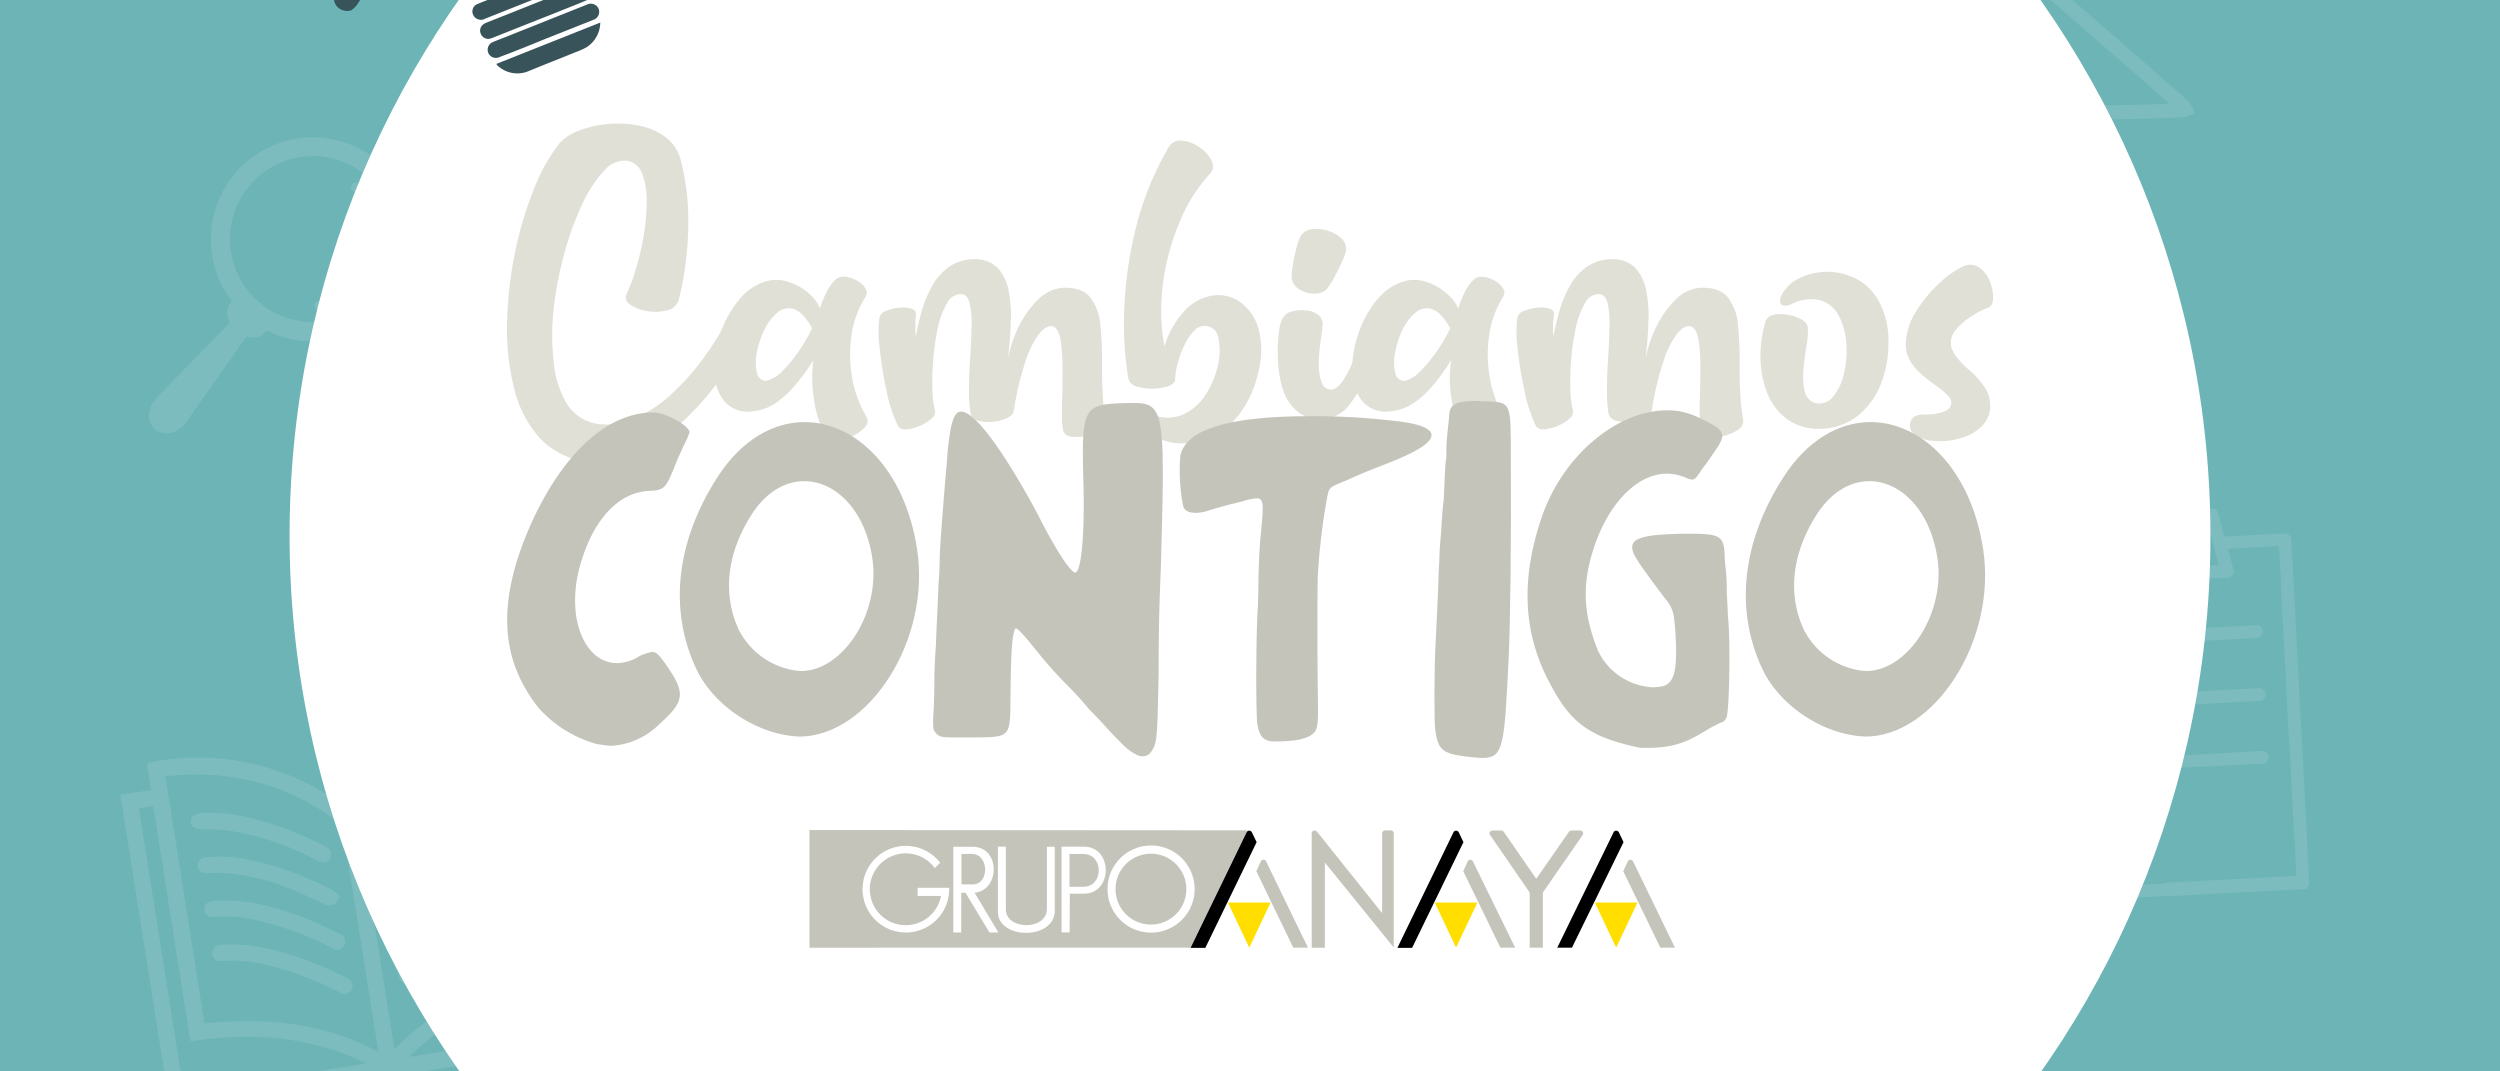 <?xml version="1.0"?>
<svg xmlns="http://www.w3.org/2000/svg" version="1.1" width="1050" height="450" viewBox="0 0 65535 28086"><rect x="0" y="0" width="65535" height="28086" fill="#808080" stroke="none"/><svg id="Capa_1" data-name="Capa 1" viewBox="0 0 396 396" width="65535" height="65535" x="0" y="-18724.5"><defs><style>.cls-1{fill:#6cb4b6;}.cls-2,.cls-4{fill:#fff;}.cls-2,.cls-3{opacity:0.11;}.cls-5{fill:#39535b;}.cls-6{fill:#e0e0d7;}.cls-7{fill:#c5c4bb;}.cls-8{fill:#ffde00;}</style></defs><rect class="cls-1" width="396" height="396"/><path class="cls-2" d="M90.39,363.24l.36-.12c.5.86,1,1.71,1.62,2.79l-1.86.41c0-1.17-.08-2.13-.12-3.08m31.81,3.52c-1.24-.58-2.43-1.23-3.69-1.7C113,363,107.2,363,101.42,363.67c-1.16.14-1.57-.19-1.87-1.27C98,356.67,96.29,351,94.66,345.24a10.76,10.76,0,0,1-.22-1.36c.61,0,1,0,1.49.07,6.2.56,12.4,1.16,18.6,1.64a4.5,4.5,0,0,0,2.76-.78c4.84-3.56,9.59-7.22,14.37-10.84.56-.43,1.16-.83,1.83-1.31,1.95,6.78,3.83,13.34,5.71,19.9-6.87,3.39-13.36,7.07-17,14.2m23.91-46.92c-.49.44-.64.6-.81.73q-14.58,11.08-29.2,22.13a3.49,3.49,0,0,1-2.21.43c-6.81-.57-13.63-1.2-20.44-1.83-1.78-.16-3.55-.34-5.73-.56,3.15-2.4,5.94-4.51,8.72-6.64.72-.54,1.67-1.1.9-2.15s-1.6-.36-2.34.2c-3.29,2.49-6.57,5-9.87,7.47a2.7,2.7,0,0,1-1.46.73c-2.11-.1-4.22-.33-6.66-.55.44-.43.61-.63.82-.79q14.52-11,29.08-22a3.43,3.43,0,0,1,2.17-.49c6.93.57,13.86,1.21,20.78,1.84l16.25,1.49M86.33,343.12a34.57,34.57,0,0,1,4.44.45A2.26,2.26,0,0,1,92.06,345c1.91,6.47,3.8,12.94,5.58,19.45.46,1.68,1.19,2.05,2.9,1.82,6-.83,12-1.08,17.72,1.34a22,22,0,0,1,3.58,2.23c.88.61,1.71.61,2-.43,2-6,6.68-9.23,11.7-12.21a33.34,33.34,0,0,1,4.86-2.42c1.46-.56,1.71-1.34,1.3-2.74-1.9-6.47-3.7-13-5.63-19.44a2,2,0,0,1,.86-2.68q6.22-4.57,12.32-9.33a8.08,8.08,0,0,0,1.37-1.93,7.09,7.09,0,0,0-2.13-1q-20-1.87-40.08-3.6a4.42,4.42,0,0,0-2.76.82q-16,12-31.95,24.18A8.05,8.05,0,0,0,72.37,341a8.33,8.33,0,0,0,2.29,1c2.46.32,5,.49,7.44.66a1.6,1.6,0,0,1,1.76,1.37c1.12,4.21,2.61,8.35,3.5,12.61.62,2.95.49,6.07.68,9.11,0,.68,0,1.36.06,2,.1,1.14.72,1.62,1.85,1.31,1.42-.38,2.84-.78,4.25-1.22a1.36,1.36,0,0,0,.9-2.22,9.4,9.4,0,0,0-.58-1c-4.56-6.19-6.12-13.56-8.13-20.74a4,4,0,0,1-.06-.79"/><path class="cls-2" d="M278.52,131.78l.33.11c-.09.91-.18,1.82-.29,3l-1.62-.69,1.58-2.38m21.87,19.85c-.61-1.1-1.15-2.23-1.83-3.27-3-4.58-7.35-7.65-12-10.28-.94-.53-1.07-1-.71-2,1.91-5.14,3.75-10.32,5.63-15.48a12,12,0,0,1,.57-1.13c.44.35.77.59,1.08.86,4.33,3.77,8.64,7.58,13,11.29a4.11,4.11,0,0,0,2.49.91c5.53,0,11.06-.21,16.6-.33.66,0,1.32,0,2.08,0-2.22,6.12-4.36,12-6.5,18-7-1.18-13.81-1.94-20.4,1.42m43.27-22.14c-.61.07-.8.1-1,.11-11.27.26-22.54.54-33.81.74a3.14,3.14,0,0,1-1.88-.87c-4.79-4.12-9.54-8.28-14.3-12.43l-4-3.52,10.12-.24c.83,0,1.85.08,1.84-1.13s-1-1.13-1.86-1.11c-3.81.08-7.61.18-11.42.24a2.5,2.5,0,0,1-1.49-.25c-1.53-1.21-3-2.53-4.68-4,.56-.08.8-.14,1-.15,11.21-.25,22.43-.51,33.65-.71a3.16,3.16,0,0,1,1.89.8c4.87,4.18,9.7,8.41,14.54,12.63,3.69,3.21,7.37,6.44,11.34,9.9m-57.29-15a34.63,34.63,0,0,1,3.08,2.74,2.13,2.13,0,0,1,.19,1.76c-2.07,5.87-4.16,11.74-6.35,17.56-.57,1.51-.23,2.18,1.18,2.93,4.92,2.62,9.54,5.68,12.52,10.59a19.66,19.66,0,0,1,1.47,3.61c.33.93,1,1.39,1.77.79,4.68-3.41,10-3.29,15.35-2.8a31.75,31.75,0,0,1,4.95.82c1.39.37,2-.07,2.45-1.35,2.08-5.86,4.25-11.7,6.31-17.57a1.89,1.89,0,0,1,2.1-1.54c4.75,0,9.5-.15,14.25-.31a7.56,7.56,0,0,0,2.07-.7,6.57,6.57,0,0,0-1-1.9q-14-12.24-28-24.38a4.14,4.14,0,0,0-2.51-.88q-18.48.3-37,.78a7.65,7.65,0,0,0-2.08.71,7.75,7.75,0,0,0,1.15,2c1.67,1.57,3.44,3,5.2,4.52a1.48,1.48,0,0,1,.59,2c-1.45,3.76-2.58,7.65-4.22,11.32a58.73,58.73,0,0,1-4.41,7.19c-.34.53-.74,1-1.06,1.55a1.2,1.2,0,0,0,.67,2c1.27.48,2.54.94,3.83,1.38,1.07.36,1.73,0,1.88-1.17a8.07,8.07,0,0,0,.12-1.09c-.06-7.09,2.76-13.44,5.15-19.91a3.84,3.84,0,0,1,.38-.62"/><g class="cls-3"><path class="cls-4" d="M340.42,203.22h0l2.94-.15,7.7-.4c.37,0,.37,0,.28-.38l-.75-2.91-.93-3.61a.3.3,0,0,0-.19-.16,4.57,4.57,0,0,0-.64,0l-2.76.14a1,1,0,0,1-1-.83,5.23,5.23,0,0,0-.51-1.76,5.17,5.17,0,0,0-3.91-2.81,5,5,0,0,0-2.72.38,5,5,0,0,0-1.82,1.35,4.75,4.75,0,0,0-1.11,2.23c-.08.37-.1.75-.15,1.12a1,1,0,0,1-1,1c-1,.06-2.07.12-3.1.16-.25,0-.34.11-.36.34s-.08.75-.14,1.12c-.13.85-.27,1.7-.4,2.54s-.28,1.93-.43,2.89c-.05.32-.05.33.27.31l6.25-.31,4.46-.24m2.61,49.7.49,0,6.84-.36c2.15-.11,4.3-.21,6.45-.33l4.89-.26,1.79-.1c.17,0,.25,0,.21-.23s0-.43,0-.64c-.06-1.47-.11-2.94-.17-4.41,0-.4-.1-.79-.12-1.19q-.21-3.85-.4-7.72c-.07-1.22-.12-2.44-.18-3.66-.05-.9-.11-1.8-.16-2.69,0-.15,0-.3,0-.44s-.06-.26-.07-.4c-.07-1.24-.13-2.48-.2-3.73-.05-.9-.1-1.81-.14-2.71-.07-1.55-.12-3.1-.19-4.64,0-.4-.09-.79-.11-1.19-.14-2.55-.27-5.1-.41-7.65-.08-1.5-.16-3-.23-4.51,0-.53,0-1.07,0-1.61,0-.37-.09-.73-.11-1.09-.07-1.16-.13-2.31-.18-3.47,0-.21-.11-.27-.31-.26-.73,0-1.47.08-2.21.12l-5.3.28c-.22,0-.26.09-.21.28.26,1,.5,2,.77,2.94a1,1,0,0,1-1,1.38c-2.45.11-4.89.26-7.34.38l-10.34.54-1.55.09-5.35.27a.78.78,0,0,1-.37,0,1.08,1.08,0,0,1-.65-1.27c.14-1,.29-1.93.43-2.89.05-.32,0-.33-.29-.31l-7.15.37a1,1,0,0,1-.3,0c-.22,0-.27.08-.26.28.09,1.84.17,3.67.26,5.5,0,.62.09,1.24.13,1.85.08,1.51.15,3,.23,4.51.12,2.33.25,4.66.37,7q.36,7,.7,13.9c0,.59.09,1.19.12,1.78.08,1.51.15,3,.23,4.51.12,2.33.25,4.66.37,7q.17,2.88.3,5.75c0,.17.07.22.22.2l.59,0,6.93-.37,9.87-.51,3.1-.17m.13,2-21.85,1.15a1,1,0,0,1-.94-.76c-.06-.54-.08-1.1-.11-1.65-.05-1-.1-2-.16-3-.12-2.4-.25-4.79-.37-7.19s-.26-4.74-.37-7.11c0-.62,0-1.24-.07-1.85-.08-1.57-.19-3.12-.28-4.69-.12-2.11-.22-4.22-.33-6.33-.13-2.4-.25-4.8-.38-7.2s-.25-4.74-.37-7.11c0-.61,0-1.23-.06-1.85-.09-1.56-.19-3.12-.28-4.68,0-.6,0-1.21-.1-1.81a1.09,1.09,0,0,1,1-1.13l8.08-.42,1.18-.05c.17,0,.24-.09.26-.27,0-.36.1-.73.16-1.09.09-.6.17-1.2.26-1.79,0-.27.07-.54.13-.81a1,1,0,0,1,.85-.69l1.56,0c.17,0,.33-.06.49-.07l1.13,0c.26,0,.35-.07.39-.33s0-.28.08-.42.12-.44.19-.66a6.13,6.13,0,0,1,1.53-2.57,7.22,7.22,0,0,1,5.72-2.23,6.51,6.51,0,0,1,2.25.54,7.7,7.7,0,0,1,1.85,1.11,5.91,5.91,0,0,1,1.38,1.57,6.38,6.38,0,0,1,.92,2c.05.2.18.19.33.18,1,0,2-.08,3.05-.16a1.06,1.06,0,0,1,1.16.9l.52,2c.09.34.16.67.24,1,0,.11.07.22.09.33a.25.25,0,0,0,.31.21l1.83-.1,6.12-.32,1.22-.06a1.08,1.08,0,0,1,1.22,1.1c0,1,.1,1.91.15,2.86l.36,6.88.36,6.9c.12,2.26.23,4.51.35,6.77s.23,4.4.35,6.61l.36,6.81.36,7,.36,6.77c.06,1.17.11,2.34.19,3.51a1.24,1.24,0,0,1-.57,1.1c-.06,0-.18,0-.27,0l-18.63,1-3.22.16"/><path class="cls-4" d="M346.16,214.81l-7.58.4c-1.24.07-2.49.14-3.73.19a.91.91,0,0,1-.86-.58,1,1,0,0,1,.85-1.47l12-.62,6.7-.35,3.69-.2a1,1,0,0,1,.71,1.83,1.08,1.08,0,0,1-.55.2c-1.83.11-3.66.19-5.48.28l-5.75.3v0"/><path class="cls-4" d="M341,233l5.1-.26,2.62-.11,9.41-.53a1.09,1.09,0,0,1,1.19.81,1,1,0,0,1-.67,1.2,1.58,1.58,0,0,1-.38,0l-8.81.47c-.8,0-1.61,0-2.42.08l-6.79.4-4.19.22a1,1,0,0,1-.7-1.88,2,2,0,0,1,.64-.18l5-.27h0"/><path class="cls-4" d="M346.67,224.76l-7.63.4-3.55.19a1,1,0,0,1-1-.64,1,1,0,0,1,.4-1.25,1,1,0,0,1,.49-.14c.76,0,1.52-.07,2.28-.11l3.51-.2,3.06-.16,5.37-.28,6.7-.35,1.45-.08a1,1,0,0,1,1.05,1.39,1,1,0,0,1-.9.65l-5.72.29-5.5.28h0"/><path class="cls-4" d="M327.89,235.89c.42-.48.82-.95,1.24-1.41.81-.91,1.63-1.81,2.46-2.72a6.06,6.06,0,0,1,.84-.84,1,1,0,0,1,1.31.18,1.06,1.06,0,0,1,0,1.39l-3.68,4.09c-.44.48-.88,1-1.3,1.45a1.07,1.07,0,0,1-1.48.1c-.74-.67-1.49-1.32-2.22-2a1,1,0,0,1,.27-1.7,1,1,0,0,1,1.09.14l1.35,1.21.13.11"/><path class="cls-4" d="M326.83,216l2.1-2.36c.73-.82,1.47-1.64,2.21-2.45a1,1,0,0,1,1.42-.13,1,1,0,0,1,.16,1.45c-.5.6-1,1.18-1.56,1.76l-3.3,3.67a1.14,1.14,0,0,1-1,.51,1.15,1.15,0,0,1-.55-.21c-.77-.66-1.51-1.34-2.26-2a1,1,0,0,1-.22-1.26,1,1,0,0,1,1.11-.51,1.19,1.19,0,0,1,.48.23l1.44,1.31"/><path class="cls-4" d="M324.21,225.51a1,1,0,0,1,.45-.95.92.92,0,0,1,1.12,0c.49.38,1,.8,1.41,1.21.15.13.23.11.35,0,1.36-1.52,2.72-3.05,4.11-4.55a1.65,1.65,0,0,1,.78-.39c.28-.08.74.28.89.55a1,1,0,0,1-.24,1.3c-1.62,1.8-3.24,3.59-4.85,5.4a1.06,1.06,0,0,1-1.51.1l-2.15-1.94a.92.92,0,0,1-.36-.71"/><path class="cls-4" d="M338.73,195.13a1.27,1.27,0,0,0,1.32,1.22,1.28,1.28,0,1,0-1.32-1.22m-2.06.18a3.34,3.34,0,1,1,3.61,3.1,3.32,3.32,0,0,1-3.61-3.1"/><path class="cls-4" d="M338.73,195.13a1.27,1.27,0,1,1,1.32,1.22,1.27,1.27,0,0,1-1.32-1.22"/></g><path class="cls-2" d="M344.3,319.64a30.56,30.56,0,0,0-7.21.86h0a30.93,30.93,0,0,0-14.71,7.31,32.15,32.15,0,0,0-8.81,13.07,29.55,29.55,0,0,0,4.83,29,30.93,30.93,0,0,0,24.44,11.56,34.88,34.88,0,0,0,6.06-.53,33.57,33.57,0,0,0,15.15-6.8A30.7,30.7,0,0,0,373.9,360a29.44,29.44,0,0,0-6.16-29.88A31.62,31.62,0,0,0,344.3,319.64ZM347,323l.42,0a26.94,26.94,0,0,1,15.83,7.15l.62.57-.82.18-2.17.49a26.52,26.52,0,0,1-4.74.87c-1.2,0-1.65-.52-2.52-1.75a28.42,28.42,0,0,0-6.52-6.62l-.2-.15Zm-2.15,25.73-2.19-10.3,10.94-2.33.15.29a35.46,35.46,0,0,1,3.6,9.23l.1.43Zm13.25.4.08.44a35.64,35.64,0,0,1,.48,9.91l0,.33-10.95,2.33-2.2-10.33ZM344.51,362.8l-.43.1c-1.9.43-3.84.84-5.72,1.24-1.36.28-2.76.57-4.14.88a1,1,0,0,1-.24,0,.75.75,0,0,1-.68-.44,39.29,39.29,0,0,1-3.51-9l-.12-.45,12.64-2.69ZM340,323.37l.36.16a27.8,27.8,0,0,1,11.1,9.2l.4.55L342,335.36l-2.43-11.42Zm-.45,15.73,2.19,10.31-12.64,2.68-.08-.45a38.58,38.58,0,0,1-.47-9.64.74.74,0,0,1,.64-.74c1.38-.28,2.77-.58,4.12-.87,1.9-.41,3.87-.83,5.81-1.21Zm-3.28-15.32.2.85c.5,2.11.95,4.28,1.39,6.37.3,1.43.6,2.9.92,4.35a.68.68,0,0,1-.07.57.66.66,0,0,1-.45.28l-3.49.74c-1.64.35-3.33.71-5,1l-.67.12.15-.66a29.28,29.28,0,0,1,6.46-13Zm-19,16.16A28.6,28.6,0,0,1,328.8,327l1.3-.77-.67,1.35a31.77,31.77,0,0,0-3,8.5c-.61,2.87-.83,2.92-6.55,4l-2.09.41-.85.17ZM315.16,355l-.05-.47a28.07,28.07,0,0,1,.47-9.55c.17-1.08,2.36-1.53,5.94-2.14a19.79,19.79,0,0,0,2.94-.61l.61-.24v.65c0,1.23.13,2.54.25,3.8a27.45,27.45,0,0,1,.12,6.13l0,.31-.31.06c-1.19.24-2.39.51-3.56.76-1.93.43-3.93.86-5.9,1.22Zm5.17,12.15,0,0a25.24,25.24,0,0,1-4.29-8.62l-.12-.44.44-.1c1.74-.4,3.5-.77,5.21-1.13,1.32-.27,2.69-.56,4-.86a.78.78,0,0,1,1,.54c.46,1.28.95,2.56,1.43,3.8.63,1.66,1.29,3.38,1.89,5.1l.19.56-.59,0a21.62,21.62,0,0,0-3,.64,22.72,22.72,0,0,1-4.83.93A1.71,1.71,0,0,1,320.33,367.18Zm19.51,11a28.91,28.91,0,0,1-16-7.15l-.65-.57.84-.19,2.54-.57c5.14-1.17,5.45-1.24,6.95.91a28.62,28.62,0,0,0,6.61,6.78l1.24,1Zm7.17-.52c-3.52-1.12-9.85-6.64-11.16-9.27l-.26-.51,9.59-2,2.56,12Zm4-.24-2.61-12.27,9.8-2.08-.16.68a29.16,29.16,0,0,1-6.45,13Zm19-16.12a28.47,28.47,0,0,1-11.49,12.82l-1.25.74.63-1.31a37.75,37.75,0,0,0,3-8.53c.65-2.86.94-2.91,5.65-3.78.82-.15,1.8-.33,2.95-.56l.85-.16Zm2.19-14.7a35.05,35.05,0,0,1-.49,9.39l0,.18c-.09,1-1.94,1.48-6.3,2.22a23.39,23.39,0,0,0-2.58.52l-.55.18-.64-10.73,10.53-2.24ZM366.89,334a25.89,25.89,0,0,1,4.34,8.63l.13.46-10.46,2.22-3.79-10.1.59,0a23,23,0,0,0,2.8-.62C364,333.68,366.24,333.19,366.89,334Z"/><path class="cls-2" d="M183.16,19a33.75,33.75,0,0,0-7.73-2.27h0a34.4,34.4,0,0,0-18.19,1,35.69,35.69,0,0,0-14.67,9.51A32.79,32.79,0,0,0,134.83,59a34.35,34.35,0,0,0,19.91,22.44,39.09,39.09,0,0,0,6.41,2.09,37.14,37.14,0,0,0,18.42-.35,34,34,0,0,0,16.21-10.08A32.7,32.7,0,0,0,202.5,40,35.05,35.05,0,0,0,183.16,19Zm1.33,4.61.42.22a29.88,29.88,0,0,1,13,14.18l.38.85-.92-.17L195,38.29a29.14,29.14,0,0,1-5.2-1.18c-1.23-.52-1.46-1.25-1.81-2.88a31.16,31.16,0,0,0-3.78-9.59l-.13-.25ZM171.1,49l2.26-11.47,12.16,2.39,0,.37a39.72,39.72,0,0,1-.35,11l-.09.49Zm13.34,6.17-.1.49A39.38,39.38,0,0,1,180.51,66l-.17.32-12.19-2.39,2.26-11.49Zm-19.85,8-.48-.09c-2.13-.38-4.29-.81-6.38-1.23l-4.6-.9-.26-.07a.83.83,0,0,1-.5-.75,43.47,43.47,0,0,1,.34-10.73l.08-.51,14.06,2.76ZM177.1,21l.3.31a30.93,30.93,0,0,1,7.32,14.22l.17.74L174,34.08l2.49-12.7Zm-7.31,15.84-2.25,11.48-14.06-2.76.11-.5a42.15,42.15,0,0,1,3.72-10,.81.81,0,0,1,1-.47c1.53.31,3.08.61,4.59.9,2.11.41,4.3.83,6.45,1.29Zm3.33-17-.17.94c-.41,2.38-.89,4.78-1.36,7.11-.31,1.58-.64,3.22-.94,4.84a.89.89,0,0,1-.32.55.74.74,0,0,1-.59.09l-3.89-.77c-1.82-.35-3.7-.72-5.56-1.12l-.73-.16.44-.61a32.56,32.56,0,0,1,12.25-10.46ZM146.74,28a31.74,31.74,0,0,1,17.39-8.14l1.65-.22-1.27,1.08a35.69,35.69,0,0,0-6.8,7.35c-1.86,2.67-2.11,2.62-8.43,1.26L147,28.82l-.94-.2ZM138,42.46l.15-.5a31.22,31.22,0,0,1,4.64-9.55c.65-1,3.08-.53,7,.41a24.65,24.65,0,0,0,3.28.66h.72l-.28.67c-.53,1.26-1,2.65-1.4,4a30.52,30.52,0,0,1-2.54,6.3l-.18.3-.34-.07c-1.32-.27-2.67-.53-4-.77-2.15-.41-4.38-.84-6.55-1.33Zm0,14.64v0a28.13,28.13,0,0,1-.63-10.66l.07-.5.5.09c1.94.35,3.9.74,5.8,1.12,1.47.29,3,.59,4.49.87a.86.86,0,0,1,.79,1c-.08,1.5-.14,3-.2,4.5-.07,2-.15,4-.29,6l-.05.66-.61-.23a22.09,22.09,0,0,0-3.33-.64,25.2,25.2,0,0,1-5.33-1.15A1.93,1.93,0,0,1,138,57.1Zm15.11,19.74a32,32,0,0,1-13.19-14.23l-.41-.87.95.17c1.07.21,2,.38,2.83.52,5.75,1,6.1,1.11,6.69,4a31.82,31.82,0,0,0,3.8,9.79l.84,1.54Zm7.54,2.6c-3.11-2.67-7.16-11.06-7.35-14.31l0-.63,10.66,2.09L161.3,80Zm4.16,1.49,2.68-13.65,10.9,2.14L178,70A32.44,32.44,0,0,1,165.71,80.5Zm26.36-8.2a31.54,31.54,0,0,1-17.29,8.08l-1.6.22L173.5,80a42,42,0,0,0,6.79-7.39c1.91-2.63,2.22-2.56,7.41-1.4.91.21,2,.45,3.25.72l.94.2Zm8.64-14.05a38.66,38.66,0,0,1-4.59,9.37l-.11.18c-.53,1-2.62.67-7.39-.48a27.75,27.75,0,0,0-2.86-.6l-.65-.05,4-11.23L200,58.17Zm.12-15.12a28.62,28.62,0,0,1,.67,10.69l-.06.53-11.64-2.29.53-12,.62.21a26.38,26.38,0,0,0,3.12.59C197.19,42,199.64,42.41,199.94,43.56Z"/><g class="cls-3"><path class="cls-4" d="M22,241.19q3.59,22.57,7.13,45L58,281.6c-9-4.44-18.26-4.9-27.83-3.53-2-12.46-3.93-24.83-5.9-37.25l-2.33.37m68.27,27.37c-9.56,1.67-18.26,4.95-25.4,12l29-4.59q-3.57-22.54-7.13-45l-2.34.37c2,12.41,3.92,24.77,5.9,37.23m-30.37,11.1c0-.31,0-.52-.07-.74q-2.73-17.21-5.47-34.42a1.72,1.72,0,0,0-.63-1,47.24,47.24,0,0,0-3.9-2.68,36.67,36.67,0,0,0-19.39-5c-1.39,0-2.78.16-4.22.25,2.08,13.15,4.14,26.14,6.2,39.19,9.56-1,18.79-.18,27.48,4.48m21.19-52.39c-1.62.44-3.21.81-4.74,1.31a36,36,0,0,0-19.12,14.34,2,2,0,0,0-.25,1.32q2.67,17.07,5.39,34.13l.14.91c6.86-7.16,15.4-10.77,24.79-12.79-2.07-13.05-4.13-26.05-6.21-39.22m15.67,50.84L27,289.16c-2.64-16.69-5.28-33.36-7.94-50.11l4.86-.77c-.19-1.25-.34-2.42-.58-3.56-.12-.6.07-.79.64-.88a38.89,38.89,0,0,1,30.55,7,4,4,0,0,1,.5.51c1.23-1.51,2.29-2.94,3.48-4.25a38.61,38.61,0,0,1,18.13-11.3c1.87-.54,3.83-.79,5.73-1.23.79-.18,1,.12,1.07.84.12,1.09.33,2.17.51,3.31L88.8,228c2.65,16.73,5.29,33.4,7.94,50.15"/><path class="cls-4" d="M80.77,255.55c1.2-.23,1.92.16,2.08.91a1.28,1.28,0,0,1-1,1.51,27.11,27.11,0,0,0-10.7,5.57c-1.9,1.5-3.65,3.19-5.49,4.78a2.74,2.74,0,0,1-1,.66,1.13,1.13,0,0,1-1.3-.68,1.23,1.23,0,0,1,.28-1.52c1.2-1.13,2.38-2.29,3.63-3.37a38.49,38.49,0,0,1,11.45-7.19c.79-.3,1.62-.51,2.13-.67"/><path class="cls-4" d="M79.53,248.63l.67-.1a1.28,1.28,0,1,1,.53,2.5c-4.36.95-7.94,3.36-11.35,6.06-1.67,1.31-3.2,2.81-4.78,4.22-.15.14-.28.29-.44.42a1.26,1.26,0,0,1-1.76-.07,1.24,1.24,0,0,1,0-1.76c4.5-4.48,9.36-8.46,15.4-10.74.6-.23,1.24-.38,1.72-.53"/><path class="cls-4" d="M80.65,242.58a1.26,1.26,0,0,1-.91,1.45c-4.87,1.1-8.79,3.89-12.54,7-1.39,1.14-2.67,2.42-4,3.65-.45.41-1,.65-1.5.3a2.25,2.25,0,0,1-.73-1.18,1.11,1.11,0,0,1,.36-.85c4.33-4.32,9-8.17,14.77-10.48a19.77,19.77,0,0,1,3-.86,1.24,1.24,0,0,1,1.51,1"/><path class="cls-4" d="M79.56,235.65a1.24,1.24,0,0,1-.88,1.4c-5.21,1.22-9.38,4.27-13.35,7.64-1.12,1-2.16,2-3.25,3a1.28,1.28,0,1,1-1.78-1.82c4-4,8.38-7.61,13.63-9.94a27.3,27.3,0,0,1,4-1.32,1.29,1.29,0,0,1,1.65,1"/><path class="cls-4" d="M34.16,255.82A27.81,27.81,0,0,1,43.6,257a54.36,54.36,0,0,1,10.17,4.06,1.33,1.33,0,0,1,.8,1.82,1.3,1.3,0,0,1-1.93.47A50,50,0,0,0,41,259a21,21,0,0,0-7.07-.59,1.28,1.28,0,1,1-.32-2.53l.56-.09"/><path class="cls-4" d="M34.66,262.83a24.91,24.91,0,0,1,8.24.69A53,53,0,0,1,55,268.08a1.3,1.3,0,0,1,.71,1.8,1.26,1.26,0,0,1-1.87.47,51.53,51.53,0,0,0-11-4.21,22.62,22.62,0,0,0-7.73-.76,1.29,1.29,0,1,1-.41-2.55"/><path class="cls-4" d="M53.77,255.14c-.25.48-.36,1-.67,1.19a1.93,1.93,0,0,1-1.45.12c-1.66-.68-3.26-1.53-4.93-2.21a34.57,34.57,0,0,0-11.83-2.84,19.49,19.49,0,0,0-2,.08,1.35,1.35,0,0,1-1.55-1.08,1.29,1.29,0,0,1,1.2-1.45,21,21,0,0,1,7.23.46,50.21,50.21,0,0,1,13,4.78,5.15,5.15,0,0,1,1,.95"/><path class="cls-4" d="M31.79,241.92a26.52,26.52,0,0,1,8.72,1,54.44,54.44,0,0,1,11,4.29c.85.42,1.16,1.14.82,1.82s-1.1.9-2,.45a45.41,45.41,0,0,0-13.71-4.71A33.62,33.62,0,0,0,32,244.5c-1,0-1.66-.33-1.74-1.1s.48-1.34,1.58-1.48"/></g><g class="cls-3"><path class="cls-4" d="M32.05,76.59h0c1.86,1,3.73,2,5.59,3,.32.17.49.17.7-.18a13,13,0,0,1,5.43-5.13c2-1,4.11-1.82,6.18-2.69A17.24,17.24,0,0,0,60.28,60.24,17.6,17.6,0,0,0,28.67,45.57a17.31,17.31,0,0,0-2.5,13.16c.31,1.58.65,3.15,1,4.73a14.68,14.68,0,0,1-1,9.57c-.17.36,0,.45.28.58l5.6,3m-1.21,2.3q-3.28-1.74-6.56-3.49a1.7,1.7,0,0,1-.85-2.54,13.57,13.57,0,0,0,1.06-9.53,53.09,53.09,0,0,1-1.19-6.48,18.58,18.58,0,0,1,2.77-12c4.48-7.17,11-10.55,19.41-9.75C53.13,35.87,58.67,40,61.88,47a19.14,19.14,0,0,1,.81,14.28,19.83,19.83,0,0,1-11.4,12.52c-1.58.69-3.19,1.33-4.8,2A12.88,12.88,0,0,0,40,81.63a1.71,1.71,0,0,1-2.62.72l-6.51-3.46"/><path class="cls-4" d="M29.05,21.1a2,2,0,0,1,2-1.26,1.84,1.84,0,0,1,1.72,1.36c.39,1.16.74,2.34,1.11,3.51.52,1.67,1.05,3.33,1.58,5a2,2,0,1,1-3.79,1.16q-1.31-4.17-2.62-8.32a1.9,1.9,0,0,1,0-1.45"/><path class="cls-4" d="M69.07,51.47a1.92,1.92,0,0,1-1.13-1.95,1.85,1.85,0,0,1,1.36-1.71q4.32-1.31,8.65-2.56A2,2,0,1,1,79.13,49c-1.87.59-3.77,1.13-5.66,1.69l-2.92.88a1.72,1.72,0,0,1-1.48-.1"/><path class="cls-4" d="M16.74,42.22l-3.85-2a2,2,0,0,1-1-2.71,2,2,0,0,1,2.81-.77l7.79,4.14a1.94,1.94,0,0,1,.91,2.67,2,2,0,0,1-2.75.82l-3.94-2.1"/><path class="cls-4" d="M69.06,70c-1.33-.71-2.67-1.41-4-2.13a2,2,0,0,1,1.33-3.65,1.76,1.76,0,0,1,.58.21l7.88,4.19a2,2,0,0,1,.91,2.69,2,2,0,0,1-2.77.78q-2-1-3.94-2.09"/><path class="cls-4" d="M59.19,29.76c-.69,1.3-1.38,2.6-2.08,3.9a2,2,0,1,1-3.49-1.84q2.09-3.94,4.19-7.89a2,2,0,0,1,2.66-.86,2,2,0,0,1,.83,2.7c-.7,1.34-1.41,2.66-2.11,4"/><path class="cls-4" d="M30.68,79.73q3.51,1.86,7,3.73a1.29,1.29,0,0,1,.4,2.14,1.33,1.33,0,0,1-1.68.13l-3.89-2.07-10-5.31a1.36,1.36,0,0,1-.82-1.78,1.28,1.28,0,0,1,1.82-.64c1.36.71,2.72,1.44,4.08,2.16l3.07,1.64"/><path class="cls-4" d="M27.93,84.9l-6.78-3.61a3.59,3.59,0,0,1-.7-.44,1.26,1.26,0,0,1-.2-1.53,1.22,1.22,0,0,1,1.35-.63,2.16,2.16,0,0,1,.58.22l13.93,7.4a1.39,1.39,0,0,1,.84,1.1,1.26,1.26,0,0,1-1.77,1.31c-1.32-.65-2.61-1.36-3.91-2L27.93,84.9"/><path class="cls-4" d="M26.38,87.74l-7-3.71a1.31,1.31,0,0,1-.85-1.35,1.29,1.29,0,0,1,1.89-1c.41.19.79.42,1.19.63l12.92,6.87A1.35,1.35,0,0,1,35.31,91a1.33,1.33,0,0,1-1.92.46l-7-3.72"/><path class="cls-4" d="M33.87,92.55a4.73,4.73,0,0,1-4.43.9,11.34,11.34,0,0,1-1.72-.83l-7.06-3.75a4.6,4.6,0,0,1-2.43-4.43s0-.09.06-.17l15.58,8.28"/><path class="cls-4" d="M9.82,61.35a2.16,2.16,0,0,1-1-2.08,1.92,1.92,0,0,1,1.61-1.68c2.63-.37,5.27-.73,7.91-1.06a2,2,0,0,1,.56,3.89Q14.95,61,11,61.48a4.56,4.56,0,0,1-1.15-.13"/><path class="cls-4" d="M57,86.44a6.76,6.76,0,0,1-.81-1c-1.15-2.27-2.27-4.55-3.39-6.83a2,2,0,0,1,.87-2.7,2,2,0,0,1,2.67.95q1.74,3.48,3.45,7a1.94,1.94,0,0,1-.44,2.28,2.19,2.19,0,0,1-2.35.37"/></g><path class="cls-2" d="M322.73,56.91a13,13,0,0,0,5.3,7.25,21.8,21.8,0,0,0,15.25,4,13.63,13.63,0,0,1,8.43,1.61c1.3.73,2.72,1.26,4.08,1.86.35.15.72.23,1.25.4A40.38,40.38,0,0,0,356,67.6c-.75-2.07-.21-3.48,1.55-4.8a13.09,13.09,0,0,0,4.85-7,11.17,11.17,0,0,0-2.62-11,19.56,19.56,0,0,0-12.57-6.27C343.62,51,334.34,55.45,322.73,56.91m-12.55.74c2.85-1.8,5.39-3.47,8-5a6,6,0,0,1,2.75-.72c5.73-.1,11-1.51,15.59-5.1,7.88-6.19,7.59-15.74-.6-21.28-8.65-5.85-22.52-4.6-30,2.75-2.67,2.63-4.36,5.77-4.18,9.65.23,5,3.09,8.33,7.15,10.73a3.42,3.42,0,0,1,1.87,3.83c-.22,1.57-.36,3.16-.58,5.13m57.65-4.25a19.47,19.47,0,0,1-4.16,10.15,4.36,4.36,0,0,1-.71.82c-2.21,1.42-2.21,3.33-1.43,5.58.62,1.79.93,3.7,1.46,5.53a2.52,2.52,0,0,1-.64,2.83,2.62,2.62,0,0,1-3,.27c-3.81-1.72-7.61-3.46-11.45-5.11a5.86,5.86,0,0,0-2.65-.44c-7.17.62-13.87-.64-19.87-4.82a18.57,18.57,0,0,1-6.94-8.72,8.92,8.92,0,0,0-.47-.89c-2.9,1.83-5.73,3.6-8.55,5.4-1.09.7-2.19,1.28-3.45.52s-1.2-1.89-1.05-3.15c.3-2.56.45-5.14.82-7.69a1.53,1.53,0,0,0-.82-1.73c-4.7-3.34-7.76-7.76-8.07-13.64s2.31-10.57,6.6-14.42c9.75-8.78,26.67-9.32,36.8-1.17a17.92,17.92,0,0,1,6.46,9.77,1.3,1.3,0,0,0,1.3,1.17,25.5,25.5,0,0,1,15.09,7.52,20.27,20.27,0,0,1,4.51,8.51c.08,1.24.17,2.47.26,3.71"/><path class="cls-2" d="M217,361.67a9.57,9.57,0,0,0,3.92,5.36A16.13,16.13,0,0,0,232.15,370a10.08,10.08,0,0,1,6.24,1.18c1,.54,2,.93,3,1.38.26.11.53.17.93.3a32.32,32.32,0,0,0-.79-3.25,2.75,2.75,0,0,1,1.14-3.55,9.74,9.74,0,0,0,3.59-5.2,8.26,8.26,0,0,0-1.94-8.1,14.51,14.51,0,0,0-9.3-4.64c-2.63,9.2-9.5,12.5-18.08,13.58m-9.29.55c2.11-1.33,4-2.57,5.92-3.7a4.48,4.48,0,0,1,2-.53,18.57,18.57,0,0,0,11.54-3.77c5.83-4.58,5.61-11.64-.45-15.74-6.4-4.33-16.66-3.41-22.19,2a9.21,9.21,0,0,0-3.1,7.14c.17,3.69,2.29,6.16,5.29,7.93a2.54,2.54,0,0,1,1.39,2.84c-.16,1.16-.27,2.34-.43,3.8m42.65-3.14a14.49,14.49,0,0,1-3.08,7.5,3.1,3.1,0,0,1-.52.61c-1.64,1.05-1.64,2.46-1.06,4.12.46,1.33.69,2.74,1.08,4.1a1.86,1.86,0,0,1-.48,2.09,1.94,1.94,0,0,1-2.25.2c-2.82-1.27-5.63-2.56-8.47-3.78a4.1,4.1,0,0,0-2-.32A21.58,21.58,0,0,1,218.89,370a13.71,13.71,0,0,1-5.14-6.45,5.48,5.48,0,0,0-.35-.66c-2.14,1.35-4.24,2.66-6.33,4-.8.51-1.61.94-2.54.38s-.9-1.4-.79-2.33c.23-1.89.34-3.8.61-5.69a1.12,1.12,0,0,0-.6-1.28c-3.48-2.47-5.74-5.75-6-10.09s1.71-7.82,4.88-10.67c7.21-6.49,19.73-6.89,27.23-.86a13.22,13.22,0,0,1,4.77,7.22,1,1,0,0,0,1,.87A18.86,18.86,0,0,1,246.79,350a15,15,0,0,1,3.33,6.29c.07.92.13,1.84.2,2.76"/><g class="cls-3"><path class="cls-4" d="M36.49,152.22a13.14,13.14,0,1,0,11.87-14.29,13.12,13.12,0,0,0-11.87,14.29m.23,8.64a16.16,16.16,0,1,1,5.54,4.61c-.08.07-.15.16-.23.24a2.39,2.39,0,0,1-2.64.81.4.4,0,0,0-.52.18q-4.73,6.72-9.46,13.43a3.8,3.8,0,0,1-2.78,1.63,2.69,2.69,0,0,1-3-3.08,4,4,0,0,1,1.11-2.46q5.69-5.86,11.39-11.73a.48.48,0,0,0,.1-.64,2.39,2.39,0,0,1,.26-2.63l.23-.29s0,0,0-.07"/><path class="cls-4" d="M60.91,150.07a11.38,11.38,0,0,1-.39,4.06.8.8,0,0,1-.62.68c-.59.12-1-.36-.87-1a17.85,17.85,0,0,0,.38-2.71,9.52,9.52,0,0,0-3.19-7.39l-.25-.22a.79.79,0,0,1-.2-1.16c.3-.36.75-.36,1.19,0a11.06,11.06,0,0,1,2.61,3.2,11.57,11.57,0,0,1,1.34,4.5"/><path class="cls-4" d="M51.07,162.3a4.3,4.3,0,0,1-.46,0,.74.74,0,0,1-.8-.64.72.72,0,0,1,.63-.84,11,11,0,0,0,3.74-1.1.72.72,0,0,1,1,.35.74.74,0,0,1-.36,1,10.92,10.92,0,0,1-3.71,1.17"/></g><path class="cls-4" d="M195.39,347.51c84,1.46,153.28-64.28,154.72-146.85S284.62,50,200.61,48.49,47.33,112.77,45.89,195.34,111.38,346,195.39,347.51"/><path class="cls-4" d="M65,66.81c4.85-3.38,20.82-.16,24.17,10s1.55,14,.54,18.79a26,26,0,0,0,.38,10.2l-14.65,6.6s-.29-4.59-6.62-7.38S55.66,95.85,54.18,89.76s-.39-15.16,10.8-23"/><path class="cls-5" d="M81.7,107.68h0c2-.78,3.94-1.57,5.91-2.34.33-.13.45-.26.32-.65a13,13,0,0,1-.4-7.47c.57-2.18,1.27-4.32,2-6.47a17.28,17.28,0,0,0-2-15.24,17.64,17.64,0,0,0-31.7,14.63,17.34,17.34,0,0,0,8.43,10.45c1.4.79,2.83,1.55,4.24,2.32a14.72,14.72,0,0,1,6.68,7c.16.37.37.26.62.16l5.9-2.34m1,2.42-6.91,2.74a1.71,1.71,0,0,1-2.5-1,13.59,13.59,0,0,0-6.6-7A56.7,56.7,0,0,1,61,101.56a18.65,18.65,0,0,1-7.34-9.88c-2.57-8.06-.89-15.27,5.14-21.14,5.52-5.37,12.28-6.92,19.71-4.82A19.23,19.23,0,0,1,89.9,74.36a19.87,19.87,0,0,1,2.17,16.83c-.5,1.66-1.06,3.3-1.6,5a12.9,12.9,0,0,0,.23,8.75,1.73,1.73,0,0,1-1.15,2.48l-6.87,2.73"/><path class="cls-5" d="M37.38,74a2,2,0,0,1,.35-2.37,1.87,1.87,0,0,1,2.16-.43c1.14.46,2.26,1,3.4,1.43l4.84,2a2,2,0,0,1,1.15,2.69,2,2,0,0,1-2.72,1l-8.05-3.39A2,2,0,0,1,37.38,74"/><path class="cls-5" d="M86.53,63.11a1.91,1.91,0,0,1-2.22-.4,1.84,1.84,0,0,1-.42-2.14c1.2-2.77,2.42-5.52,3.65-8.27a2,2,0,0,1,2.59-1.06,1.93,1.93,0,0,1,1,2.59c-.76,1.82-1.58,3.61-2.38,5.42-.41.93-.81,1.87-1.23,2.8a1.67,1.67,0,0,1-1,1.06"/><path class="cls-5" d="M45.53,97.08,41.47,98.7a2,2,0,0,1-2.7-1A2,2,0,0,1,40,95l8.21-3.27a2,2,0,1,1,1.47,3.67c-1.38.56-2.77,1.1-4.16,1.65"/><path class="cls-5" d="M100.7,75.17c-1.4.55-2.8,1.12-4.2,1.66a2,2,0,0,1-1.94-3.38,1.91,1.91,0,0,1,.54-.3l8.31-3.31a2,2,0,1,1,1.45,3.67l-4.16,1.66"/><path class="cls-5" d="M63.54,56.59c.55,1.36,1.1,2.73,1.63,4.11a2,2,0,0,1-1,2.64,2,2,0,0,1-2.64-1.17l-3.3-8.31a2,2,0,1,1,3.67-1.48c.57,1.4,1.12,2.81,1.67,4.21"/><path class="cls-5" d="M83.22,110.76l7.39-2.93a1.29,1.29,0,0,1,1.9,1.08,1.34,1.34,0,0,1-1,1.36l-4.11,1.64-10.53,4.18a1.36,1.36,0,0,1-1.89-.53,1.27,1.27,0,0,1,.69-1.8c1.43-.58,2.86-1.14,4.3-1.71l3.24-1.29"/><path class="cls-5" d="M85.38,116.21l-7.15,2.84a3.29,3.29,0,0,1-.79.25,1.28,1.28,0,0,1-1.3-.84,1.23,1.23,0,0,1,.39-1.44,2.09,2.09,0,0,1,.55-.3l14.68-5.84a1.41,1.41,0,0,1,1.39.07,1.26,1.26,0,0,1-.15,2.2c-1.35.59-2.72,1.11-4.09,1.66l-3.53,1.4"/><path class="cls-5" d="M86.54,119.24c-2.44,1-4.89,2-7.34,2.91a1.33,1.33,0,0,1-1.58-.22,1.3,1.3,0,0,1,.44-2.12c.41-.18.83-.33,1.25-.5l13.62-5.42a1.36,1.36,0,0,1,1.89.64,1.33,1.33,0,0,1-.88,1.77l-7.4,2.94"/><path class="cls-5" d="M95.08,116.64a4.7,4.7,0,0,1-2.19,4,12,12,0,0,1-1.75.78c-2.48,1-5,2-7.44,3a4.58,4.58,0,0,1-5-1s0-.08-.09-.15l16.42-6.53"/><path class="cls-5" d="M55.65,114.78a2.19,2.19,0,0,1-2.24-.58,1.94,1.94,0,0,1-.24-2.32c1.43-2.26,2.86-4.5,4.33-6.73a2,2,0,0,1,3.32,2.09c-1.41,2.26-2.86,4.5-4.32,6.74a5,5,0,0,1-.85.8"/><path class="cls-5" d="M105.39,95.05a7.22,7.22,0,0,1-1.32-.06q-3.72-.9-7.42-1.85a2,2,0,0,1-1.49-2.41,2,2,0,0,1,2.45-1.42c2.52.61,5,1.25,7.56,1.88A2,2,0,0,1,106.63,93a2.24,2.24,0,0,1-1.24,2"/><path class="cls-6" d="M116.66,163.15a3.38,3.38,0,0,1,1.8.72,1.16,1.16,0,0,1,.5,1.38,36.63,36.63,0,0,1-2.32,4.17,60.57,60.57,0,0,1-4.06,5.72,46.77,46.77,0,0,1-5.48,5.72,25.34,25.34,0,0,1-6.55,4.23,14,14,0,0,1-7.25,1.21,12.22,12.22,0,0,1-7.79-3.75,18.18,18.18,0,0,1-4.1-8,38.79,38.79,0,0,1-1.09-10.44A61,61,0,0,1,81.61,153a58.18,58.18,0,0,1,3-10,28,28,0,0,1,4-7.15,7.76,7.76,0,0,1,3.06-2,17,17,0,0,1,4.48-1.05A17.29,17.29,0,0,1,101,133a10.35,10.35,0,0,1,4.23,1.73,6.52,6.52,0,0,1,2.53,3.53,37.7,37.7,0,0,1,1.26,10.5,51.21,51.21,0,0,1-1.51,11.91,2.43,2.43,0,0,1-1.84,1.62,7,7,0,0,1-3.11.13,6.62,6.62,0,0,1-2.7-1,1.33,1.33,0,0,1-.61-1.72,23.9,23.9,0,0,0,1.45-3.88,42.47,42.47,0,0,0,1.24-5.24,33.14,33.14,0,0,0,.49-5.4,12,12,0,0,0-.66-4.4,3.24,3.24,0,0,0-2.32-2.17,4.26,4.26,0,0,0-3.75,1.58,19.55,19.55,0,0,0-3.51,5.39,45.66,45.66,0,0,0-2.81,7.76,55.29,55.29,0,0,0-1.68,8.76,38.07,38.07,0,0,0,0,8.33,15.71,15.71,0,0,0,2,6.51,6.91,6.91,0,0,0,4.59,3.29,10.85,10.85,0,0,0,6.72-1,22.39,22.39,0,0,0,6.08-4.36,37.65,37.65,0,0,0,4.91-5.81,36.93,36.93,0,0,0,3.17-5.31A1.35,1.35,0,0,1,116.66,163.15Z"/><path class="cls-6" d="M126.13,173.94a15.39,15.39,0,0,1-3.2,3,7.77,7.77,0,0,1-3.79,1.36,4.93,4.93,0,0,1-4.47-1.67,7.82,7.82,0,0,1-1.53-4.73,17,17,0,0,1,1-6,16.63,16.63,0,0,1,3-5.37,8.59,8.59,0,0,1,4.64-2.94,6.07,6.07,0,0,1,3.34.29,8.73,8.73,0,0,1,3,1.73A6.7,6.7,0,0,1,129.9,162a12.59,12.59,0,0,1,.86-2.24,7.32,7.32,0,0,1,1.69-2.43A2,2,0,0,1,134,157a4.62,4.62,0,0,1,1.78.62,3.35,3.35,0,0,1,1.29,1.2,1.2,1.2,0,0,1,0,1.38,15.41,15.41,0,0,0-2.17,5.9,21.52,21.52,0,0,0,.07,6.84,18,18,0,0,0,2.32,6.29,1.33,1.33,0,0,1-.33,1.62,6.12,6.12,0,0,1-2,1.4,6.61,6.61,0,0,1-2.54.55,2,2,0,0,1-1.8-.9,17.4,17.4,0,0,1-1.67-5.39,20.5,20.5,0,0,1-.1-6.34A30.4,30.4,0,0,1,126.13,173.94ZM124,171.85a22,22,0,0,0,2.65-3.26,28.07,28.07,0,0,0,2-3.47c-1-1.7-1.93-2.71-2.87-3a2.67,2.67,0,0,0-2.63.53,8.07,8.07,0,0,0-2.07,2.74,13.55,13.55,0,0,0-1.2,3.59,7.25,7.25,0,0,0,0,3.14,1.52,1.52,0,0,0,1.46,1.35A5.28,5.28,0,0,0,124,171.85Z"/><path class="cls-6" d="M145,164.18c0,.46,0,.9,0,1.34a3.42,3.42,0,0,0,.07.88c.22-1.21.52-2.52.92-3.93a18.21,18.21,0,0,1,1.65-4,9.1,9.1,0,0,1,2.74-3.09,7.11,7.11,0,0,1,4.18-1.18,4.88,4.88,0,0,1,3.66,1.58,7.78,7.78,0,0,1,1.6,3.7,20.44,20.44,0,0,1,.29,4.6c-.05,1.58-.14,3-.29,4.32-.06.55-.09,1.07-.13,1.51a18.55,18.55,0,0,1,1.67-5,15.33,15.33,0,0,1,3-4.25,6.28,6.28,0,0,1,3.9-1.93c2-.09,3.51.39,4.39,1.47a8,8,0,0,1,1.64,4.4,53.94,53.94,0,0,1,.27,6.2c0,1.47,0,3,.1,4.46a34.55,34.55,0,0,0,.46,4.46,1.6,1.6,0,0,1-.8,1.48,6.69,6.69,0,0,1-4.59,1.11,1.43,1.43,0,0,1-1.33-1,11.84,11.84,0,0,1-.18-2.37c0-1.05,0-2.21.06-3.49,0-1.6.07-3.18,0-4.77a21.9,21.9,0,0,0-.35-4c-.24-1.08-.64-1.71-1.23-1.86s-1.31.26-2.06,1.14a14.76,14.76,0,0,0-2.19,4.38,48.84,48.84,0,0,0-1.89,8c-.1.42-.46.77-1.12,1.06a6.88,6.88,0,0,1-2.25.56,6.09,6.09,0,0,1-2.26-.19,1.56,1.56,0,0,1-1.2-1.14,23.71,23.71,0,0,1-.24-4.23c0-1.6.1-3.24.21-4.91s.16-3.25.2-4.71a15,15,0,0,0-.29-3.56c-.23-.92-.65-1.42-1.27-1.49a2.5,2.5,0,0,0-2.32,1.43,13.29,13.29,0,0,0-1.47,3.92,35.76,35.76,0,0,0-.72,5,40.46,40.46,0,0,0-.13,4.83,14.23,14.23,0,0,0,.41,3.29,1.35,1.35,0,0,1-.61,1.29,6.31,6.31,0,0,1-1.84,1.12,6.67,6.67,0,0,1-2.08.54,1.35,1.35,0,0,1-1.32-.5,23.42,23.42,0,0,1-1.86-5.74,57.49,57.49,0,0,1-1.08-6.84,17.63,17.63,0,0,1,0-4.71,1.69,1.69,0,0,1,1.1-1,7.4,7.4,0,0,1,2.06-.48,4.59,4.59,0,0,1,1.91.17c.52.16.76.48.68,1C145.06,163.39,145,163.74,145,164.18Z"/><path class="cls-6" d="M188,162a7.61,7.61,0,0,1,4.55-2.1,6,6,0,0,1,4.21,1.33,7.91,7.91,0,0,1,2.66,4.26,13.59,13.59,0,0,1-.14,6.74,17,17,0,0,1-3,6.56,11.78,11.78,0,0,1-4.34,3.53,10.86,10.86,0,0,1-4.67,1.05,9.28,9.28,0,0,1-4-.88,5.15,5.15,0,0,1-2.43-2.3,1.29,1.29,0,0,1,.13-1.25.77.77,0,0,1,1-.37,6.46,6.46,0,0,0,5.19.33,8.21,8.21,0,0,0,3.71-3.09,14,14,0,0,0,2-4.63,9.75,9.75,0,0,0,.14-4.33,2.19,2.19,0,0,0-3.88-1.28,8.39,8.39,0,0,0-1.54,2.3,14.08,14.08,0,0,0-1.05,2.86,10.71,10.71,0,0,0-.4,2.54q-.06.66-1.11,1.05a8.13,8.13,0,0,1-2.46.39,8.3,8.3,0,0,1-2.52-.35,1.8,1.8,0,0,1-1.31-1.18,53.64,53.64,0,0,1-.66-11,63,63,0,0,1,1.86-13,48.32,48.32,0,0,1,5.2-12.76,2.08,2.08,0,0,1,2.12-1,5.76,5.76,0,0,1,2.72,1.05,5.36,5.36,0,0,1,1.91,2.08,1.77,1.77,0,0,1-.26,2.15,25.15,25.15,0,0,0-4.54,7.06,36.86,36.86,0,0,0-2.78,9.65,32.93,32.93,0,0,0,.13,10.62A14.34,14.34,0,0,1,188,162Z"/><path class="cls-6" d="M206.75,162.3a3.64,3.64,0,0,1,2.1.76,1.88,1.88,0,0,1,.64,1.73c-.07.73-.18,1.58-.33,2.57a23.43,23.43,0,0,0-.26,3.36,8.21,8.21,0,0,0,.45,3,1.58,1.58,0,0,0,1.41,1.14c.65,0,1.27-.44,1.9-1.32a15.33,15.33,0,0,0,1.63-3.13c.48-1.18.85-2.17,1.13-3s.57-1.63.84-2.52c.18-.49.31-.9.42-1.17.21-.65.76-.94,1.64-.89s1.27.33,1.12.89c-.38,1.38-.84,2.81-1.36,4.32s-1.12,3.09-1.78,4.74a17.76,17.76,0,0,1-2.6,4.53,5.49,5.49,0,0,1-4,2.18,5.6,5.6,0,0,1-4.07-1.08,7.26,7.26,0,0,1-2.33-3.31,17.37,17.37,0,0,1-.87-5,24,24,0,0,1,.24-5c.24-1.35.76-2.18,1.57-2.49A5.41,5.41,0,0,1,206.75,162.3Zm1.36-2.65a4.27,4.27,0,0,1-2.31-.68,2.51,2.51,0,0,1-1.2-1.72,9.27,9.27,0,0,1,.13-1.73c.11-.81.28-1.68.5-2.6a12.22,12.22,0,0,1,.77-2.33,2.21,2.21,0,0,1,1.69-1.12,5.71,5.71,0,0,1,2.54.2,5.42,5.42,0,0,1,2.22,1.21,2.2,2.2,0,0,1,.76,2,9.45,9.45,0,0,1-.7,1.88c-.39.84-.81,1.67-1.25,2.48a12.44,12.44,0,0,1-1.07,1.67A2.62,2.62,0,0,1,208.11,159.65Z"/><path class="cls-6" d="M227.19,173.94a15.15,15.15,0,0,1-3.2,3,7.77,7.77,0,0,1-3.79,1.36,4.94,4.94,0,0,1-4.47-1.67,7.88,7.88,0,0,1-1.53-4.73,17,17,0,0,1,1-6,16.47,16.47,0,0,1,3-5.37,8.53,8.53,0,0,1,4.63-2.94,6.11,6.11,0,0,1,3.35.29,8.79,8.79,0,0,1,2.94,1.73A6.7,6.7,0,0,1,231,162a12.59,12.59,0,0,1,.86-2.24,7.32,7.32,0,0,1,1.69-2.43A2,2,0,0,1,235,157a4.57,4.57,0,0,1,1.78.62,3.35,3.35,0,0,1,1.29,1.2,1.17,1.17,0,0,1,0,1.38,15.41,15.41,0,0,0-2.17,5.9,21.24,21.24,0,0,0,.08,6.84,17.77,17.77,0,0,0,2.31,6.29,1.33,1.33,0,0,1-.33,1.62,6,6,0,0,1-2,1.4,6.58,6.58,0,0,1-2.54.55,2.05,2.05,0,0,1-1.8-.9,17.4,17.4,0,0,1-1.67-5.39,20.19,20.19,0,0,1-.09-6.34A31.57,31.57,0,0,1,227.19,173.94Zm-2.12-2.09a22,22,0,0,0,2.65-3.26,28.07,28.07,0,0,0,2-3.47c-1-1.7-1.93-2.71-2.86-3a2.66,2.66,0,0,0-2.63.53,8.22,8.22,0,0,0-2.08,2.74A13.55,13.55,0,0,0,221,169a7.08,7.08,0,0,0,0,3.14,1.5,1.5,0,0,0,1.45,1.35A5.24,5.24,0,0,0,225.07,171.85Z"/><path class="cls-6" d="M246,164.18c0,.46,0,.9,0,1.34a3.42,3.42,0,0,0,.07.88c.22-1.21.52-2.52.92-3.93a18.21,18.21,0,0,1,1.65-4,9.13,9.13,0,0,1,2.75-3.09,7.07,7.07,0,0,1,4.17-1.18,4.88,4.88,0,0,1,3.66,1.58,7.78,7.78,0,0,1,1.6,3.7,20.44,20.44,0,0,1,.29,4.6c-.05,1.58-.14,3-.29,4.32-.05.55-.09,1.07-.13,1.51a18.91,18.91,0,0,1,1.67-5,15.33,15.33,0,0,1,3-4.25,6.28,6.28,0,0,1,3.9-1.93c2-.09,3.51.39,4.39,1.47a8,8,0,0,1,1.64,4.4,53.94,53.94,0,0,1,.27,6.2c0,1.47,0,3,.1,4.46a34.55,34.55,0,0,0,.46,4.46,1.6,1.6,0,0,1-.8,1.48,6.69,6.69,0,0,1-4.59,1.11,1.43,1.43,0,0,1-1.33-1,11.84,11.84,0,0,1-.18-2.37c0-1.05,0-2.21.06-3.49.05-1.6.07-3.18.05-4.77a21.9,21.9,0,0,0-.35-4c-.24-1.08-.64-1.71-1.23-1.86s-1.31.26-2.06,1.14a14.76,14.76,0,0,0-2.19,4.38,48.84,48.84,0,0,0-1.89,8c-.09.42-.46.77-1.12,1.06a6.88,6.88,0,0,1-2.25.56,6.09,6.09,0,0,1-2.26-.19,1.56,1.56,0,0,1-1.2-1.14,22.88,22.88,0,0,1-.23-4.23c0-1.6.09-3.24.2-4.91s.16-3.25.2-4.71a15,15,0,0,0-.29-3.56c-.22-.92-.65-1.42-1.27-1.49a2.5,2.5,0,0,0-2.32,1.43,13.29,13.29,0,0,0-1.47,3.92,35.76,35.76,0,0,0-.72,5,40.46,40.46,0,0,0-.13,4.83,14.23,14.23,0,0,0,.41,3.29,1.35,1.35,0,0,1-.61,1.29,6.31,6.31,0,0,1-1.84,1.12,6.67,6.67,0,0,1-2.08.54,1.35,1.35,0,0,1-1.32-.5,23.42,23.42,0,0,1-1.86-5.74,57.49,57.49,0,0,1-1.08-6.84,17.63,17.63,0,0,1,0-4.71,1.69,1.69,0,0,1,1.1-1,7.4,7.4,0,0,1,2.06-.48,4.64,4.64,0,0,1,1.92.17.82.82,0,0,1,.68,1C246.12,163.39,246.08,163.74,246,164.18Z"/><path class="cls-6" d="M282.21,161.4c-.3-.26-.33-.68-.11-1.27a5.78,5.78,0,0,1,2.66-2.79,10.12,10.12,0,0,1,4.34-1.14,10,10,0,0,1,4.71,1,8.65,8.65,0,0,1,3.77,3.59,13.18,13.18,0,0,1,1.55,6.65,17.84,17.84,0,0,1-1.14,6.38,12.29,12.29,0,0,1-3.5,5,9.66,9.66,0,0,1-5.9,2.23,8.63,8.63,0,0,1-5.48-1.49,9.35,9.35,0,0,1-3.18-4.16,15.64,15.64,0,0,1-1.07-5.61,19,19,0,0,1,.81-5.79,1.69,1.69,0,0,1,1.27-1,5.49,5.49,0,0,1,2.15,0,6.27,6.27,0,0,1,2.13.68,2.06,2.06,0,0,1,1.13,1.18,13.23,13.23,0,0,1-.28,3.5c-.18,1.19-.33,2.42-.42,3.67a9.27,9.27,0,0,0,.27,3.26,2.36,2.36,0,0,0,1.79,1.73,2.77,2.77,0,0,0,2.7-1.11,8.7,8.7,0,0,0,1.67-3.58,16.58,16.58,0,0,0,.39-4.69,11.15,11.15,0,0,0-1.12-4.32,5,5,0,0,0-2.85-2.58,6.67,6.67,0,0,0-4.8.61C283,161.62,282.52,161.64,282.21,161.4Z"/><path class="cls-6" d="M312.34,163.22a9.58,9.58,0,0,0-2.57,2.23,3,3,0,0,0-.67,2.74,5.83,5.83,0,0,0,1.07,1.82,17.12,17.12,0,0,0,1.91,1.89,13.36,13.36,0,0,1,2.17,2.41,5.22,5.22,0,0,1,1,3.13,4.55,4.55,0,0,1-1.21,3.09,7.26,7.26,0,0,1-3.49,2,10.47,10.47,0,0,1-4.34.44,5.37,5.37,0,0,1-3-1.07,1.77,1.77,0,0,1-.57-2c.26-.74,1-1.11,2.19-1.11a10.54,10.54,0,0,0,1.41-.05,8,8,0,0,0,1.7-.41,1.85,1.85,0,0,0,1.06-.94,1.46,1.46,0,0,0-.48-1.61,13,13,0,0,0-2-1.66,23.11,23.11,0,0,1-2.1-1.64,8.58,8.58,0,0,1-1.78-2.06,5.2,5.2,0,0,1-.77-2.64,10.26,10.26,0,0,1,1.65-5.34,21.89,21.89,0,0,1,3.76-4.52,14.58,14.58,0,0,1,3.71-2.59,2.5,2.5,0,0,1,2.57.22,4.73,4.73,0,0,1,1.64,2.19,6.44,6.44,0,0,1,.5,2.63c0,.82-.31,1.34-.83,1.54A11.12,11.12,0,0,0,312.34,163.22Z"/><path class="cls-7" d="M85.42,225.41c-6.29-7.83-6.71-16.92-1.44-29,5.1-11.39,12.15-17.94,19.55-17.94,1.87,0,5.69,2.13,5.69,3.15a12.81,12.81,0,0,1-.93,2.12c-.43,1-1.11,2.38-1.36,3.15-1.45,3.57-1.7,3.91-4,4-5.1.17-9.26,4.85-11.22,12.5-2,8.07,1.11,14.79,6,14.79a6.74,6.74,0,0,0,3-.77,7,7,0,0,1,2.63-1c.68,0,1.11.59,2,1.78,3.32,4.76,3.23,5.95-.93,9.69a11.74,11.74,0,0,1-7.57,3.4,8.85,8.85,0,0,1-1.53-.17c-.08,0-.42-.08-.68-.08A19.44,19.44,0,0,1,85.42,225.41Z"/><path class="cls-7" d="M127.42,180c8.08,0,15.9,7.4,17.85,20.15,2.21,14.36-7.65,29.67-18.7,29.67-.34,0-.76-.09-1.1-.09-6.29-.68-12.67-5.18-15.22-10.71-4.34-9.35-3.15-20.06,3.32-30.18C117.39,182.82,122.49,180,127.42,180Z"/><path class="cls-7" d="M147.83,226.51c.08-.76.17-3.14.17-5.35s.17-4.85.26-6c.08-2.64.33-7.4.42-9.78.09-.93.17-2.72.17-4,.09-2.21.34-5.53.85-11.82.17-1.87.34-3.74.34-4.08.43-4.93.94-7.14,2.21-7.14,3.4,0,11.39,14.71,12.67,17.34,2.12,4.08,4.16,7.4,5.18,8.08.09.08.09.08.17.08,1,0,1.53-5.78,1.36-13.6-.34-12.83-.25-13.09,7.14-13.26h.94c4.84,0,4.84,2,4.16,26.44-.25,5.27-.34,10.62-.34,16-.17,9.35-.25,11-.76,12.07s-1,1.45-1.79,1.45a2.07,2.07,0,0,1-1.1-.34c-1.19-.6-1.87-1.28-4.51-4.08-1.19-1.36-2.55-2.72-2.89-3.06a49.37,49.37,0,0,0-3.48-3.83c-1.62-1.62-2.64-2.81-4.08-4.5-2.64-3.32-3.66-4.43-4-4.43a.19.19,0,0,0-.17.17c-.42,1-.59,3.4-.68,9.61-.08,7.82.34,7.4-6.54,7.48-4.59,0-4.51,0-5.19-.59C147.83,228.81,147.74,228.64,147.83,226.51Z"/><path class="cls-7" d="M201.39,230.59c-1.36-.25-1.86-.85-2.21-2.63-.25-1.45-.25-12.16,0-17.69.09-1.1.17-3.82.17-6.12.09-2.55.18-4.76.34-6.12.43-4.67.6-5.95-.59-5.95a9.12,9.12,0,0,0-2.38.51c-1.87.43-3.83.94-5.61,1.53a6.9,6.9,0,0,1-1.7.26c-1.11,0-1.79-.34-2-1.11a28.2,28.2,0,0,1-.43-8c.94-4.16,7.82-6.2,20.49-6.2a108.3,108.3,0,0,1,12.84.68c8.84.85,8.58,3.31-.77,6.88-2.38.94-3.74,1.45-5.95,2.47-3.23,1.36-3,1.1-3.4,3a100.52,100.52,0,0,0-1.45,12.33c-.08,2-.08,12.41,0,18.19s.09,6.12-1.1,7C206.07,230.59,203.18,230.59,201.39,230.59Z"/><path class="cls-7" d="M227.33,228.64c-.17-1.45-.17-9.87.08-13.86.26-5.1.34-7.06.43-9.44,0-1.27.17-3.23.17-4.25s.26-3.23.34-4.93.26-3.4.34-3.82c0-.6.26-6.21.34-6.29s.08-1.11.08-2,.18-2.47.26-3.23.17-1.53.17-1.7c0-1.79.93-2.47,4.17-2.47.59,0,1.19.08,1.95.08,3.66.18,3.66.09,3.66,8.76.08,13.94-.09,26.18-.34,31.71-.68,13.94-.77,16-4.08,16-.68,0-1.37-.08-2.3-.17C228.52,232.55,227.75,232,227.33,228.64Z"/><path class="cls-7" d="M244.33,194.72c3.49-9.78,12.08-16.58,19.73-16.58a10.94,10.94,0,0,1,4.93,1.11c4.5,2.12,4.67,2.55,2.29,5.86-.42.68-1.19,1.7-1.7,2.38-.76,1.19-1.1,1.62-1.53,1.62a2.59,2.59,0,0,1-.93-.26,8.06,8.06,0,0,0-3.06-.68c-5.19,0-10.29,5.7-12.33,14.37-1,4.5-.68,8.5,1.36,13.6a10.16,10.16,0,0,0,8.76,5.87,10,10,0,0,0,1.53-.17c1.87-.51,2.38-2.64,2-8.59-.26-3.32-.34-3.74-2-5.78-4-5.36-4.76-6.46-4.84-7.57-.09-1.53,2-2.12,8.07-2.21H268c4.5,0,5,.51,5.18,3.15a19.35,19.35,0,0,0,.17,2.38,31.7,31.7,0,0,1,.17,3.74c.09,1.61.17,3.23.17,3.65.43,3.57.26,14.37-.17,16.07-.08.34-.51.85-.76.85a19.56,19.56,0,0,0-2.3,1.19c-3.57,2.21-5.69,2.89-9.77,2.89h-.85c-8-1.7-11-3.82-14.37-10.28C241.19,213.33,240.85,204.66,244.33,194.72Z"/><path class="cls-7" d="M296.28,180c8.08,0,15.9,7.4,17.85,20.15,2.21,14.36-7.65,29.67-18.7,29.67-.34,0-.77-.09-1.1-.09-6.3-.68-12.67-5.18-15.22-10.71-4.34-9.35-3.15-20.06,3.31-30.18C286.25,182.82,291.35,180,296.28,180Z"/><path class="cls-4" d="M127.39,189.36c4.88,0,9.6,4.46,10.78,12.16,1.33,8.67-4.62,17.91-11.29,17.91-.21,0-.46-.05-.67-.05a12.06,12.06,0,0,1-9.18-6.47c-2.62-5.65-1.9-12.11,2-18.22C121.34,191.05,124.41,189.36,127.39,189.36Z"/><path class="cls-4" d="M296.1,189.36c4.88,0,9.6,4.46,10.78,12.16,1.33,8.67-4.62,17.91-11.29,17.91-.21,0-.46-.05-.67-.05a12.06,12.06,0,0,1-9.18-6.47c-2.62-5.65-1.9-12.11,2-18.22C290.05,191.05,293.12,189.36,296.1,189.36Z"/><polygon class="cls-7" points="128.22 263.26 128.22 244.62 197.59 244.67 188.58 263.25 128.22 263.26"/><path class="cls-4" d="M159.33,257.2v-9.94h-1.26v10.32c0,4.36,8.75,4.51,9,0l0-10.3h-1.24v9.94C165.71,260.56,159.33,260.47,159.33,257.2Z"/><path class="cls-4" d="M148.06,250.64a5.69,5.69,0,1,0,1,4.42h-3.71v-1.29h5V254a6.86,6.86,0,1,1-1.43-4.2l-.85.85Z"/><path class="cls-4" d="M182.33,260.87a6.9,6.9,0,1,0-6.9-6.9A6.9,6.9,0,0,0,182.33,260.87Z"/><path class="cls-7" d="M182.31,259.59a5.61,5.61,0,1,0-5.61-5.6A5.6,5.6,0,0,0,182.31,259.59Z"/><path class="cls-4" d="M169.46,254.7h2.24c4.6,0,4.6-7.44,0-7.44h-3.55v13.57h1.28Z"/><path class="cls-7" d="M169.41,248.41v5.2h2.19c3.26,0,3.26-5.2,0-5.2Z"/><path class="cls-4" d="M152.93,254.55l3.8,6.3,1.41,0-3.77-6.3c4.16-.39,4.14-7.6-.64-7.27H151v13.57h1.26v-6.28Z"/><path d="M197.45,245a.48.48,0,0,1,.43-.28.45.45,0,0,1,.42.27l.75,1.55-8.13,16.75h-2.34Z"/><path class="cls-7" d="M199.71,249.6a.45.45,0,0,1,.42-.28.46.46,0,0,1,.43.28l6.62,13.65h-2.33L199,251.14Z"/><polygon class="cls-8" points="194.5 256.1 201.26 256.1 197.88 263.25 194.5 256.1"/><path class="cls-7" d="M219.39,244.68a.47.47,0,0,0-.46.46h0v12.64L208.6,244.86v0a.49.49,0,0,0-.36-.17.47.47,0,0,0-.47.47h0v18.1h2.09V249.77l10.91,13.46V245.14h0a.47.47,0,0,0-.46-.46Z"/><path class="cls-7" d="M243.34,252.34l5.16-7.41h0a.48.48,0,0,1,.41-.24h1.39a.47.47,0,0,1,.47.46.54.54,0,0,1-.05.22h0l-6.33,9.15v8.73h-2.09v-8.73L236,245.37h0a.43.43,0,0,1-.06-.22.47.47,0,0,1,.47-.46h1.39a.48.48,0,0,1,.41.24h0Z"/><path d="M230.22,245a.45.45,0,0,1,.42-.28.49.49,0,0,1,.43.26l.74,1.56-8.13,16.74h-2.33Z"/><path class="cls-7" d="M232.47,249.61a.46.46,0,0,1,.85,0L240,263.25h-2.34l-5.88-12.1Z"/><path d="M255.58,245a.45.45,0,0,1,.43-.28.49.49,0,0,1,.42.26l.74,1.56L249,263.25h-2.33Z"/><path class="cls-7" d="M257.83,249.61a.47.47,0,0,1,.43-.29.49.49,0,0,1,.43.28l6.62,13.65H263l-5.88-12.1Z"/><path class="cls-7" d="M152.3,248.41h1.78c2.61.15,2.64,4.85,0,4.82H152.3Z"/><polygon class="cls-8" points="227.26 256.1 234.02 256.1 230.64 263.25 227.26 256.1"/><polygon class="cls-8" points="252.62 256.1 259.38 256.1 256 263.25 252.62 256.1"/></svg></svg>
